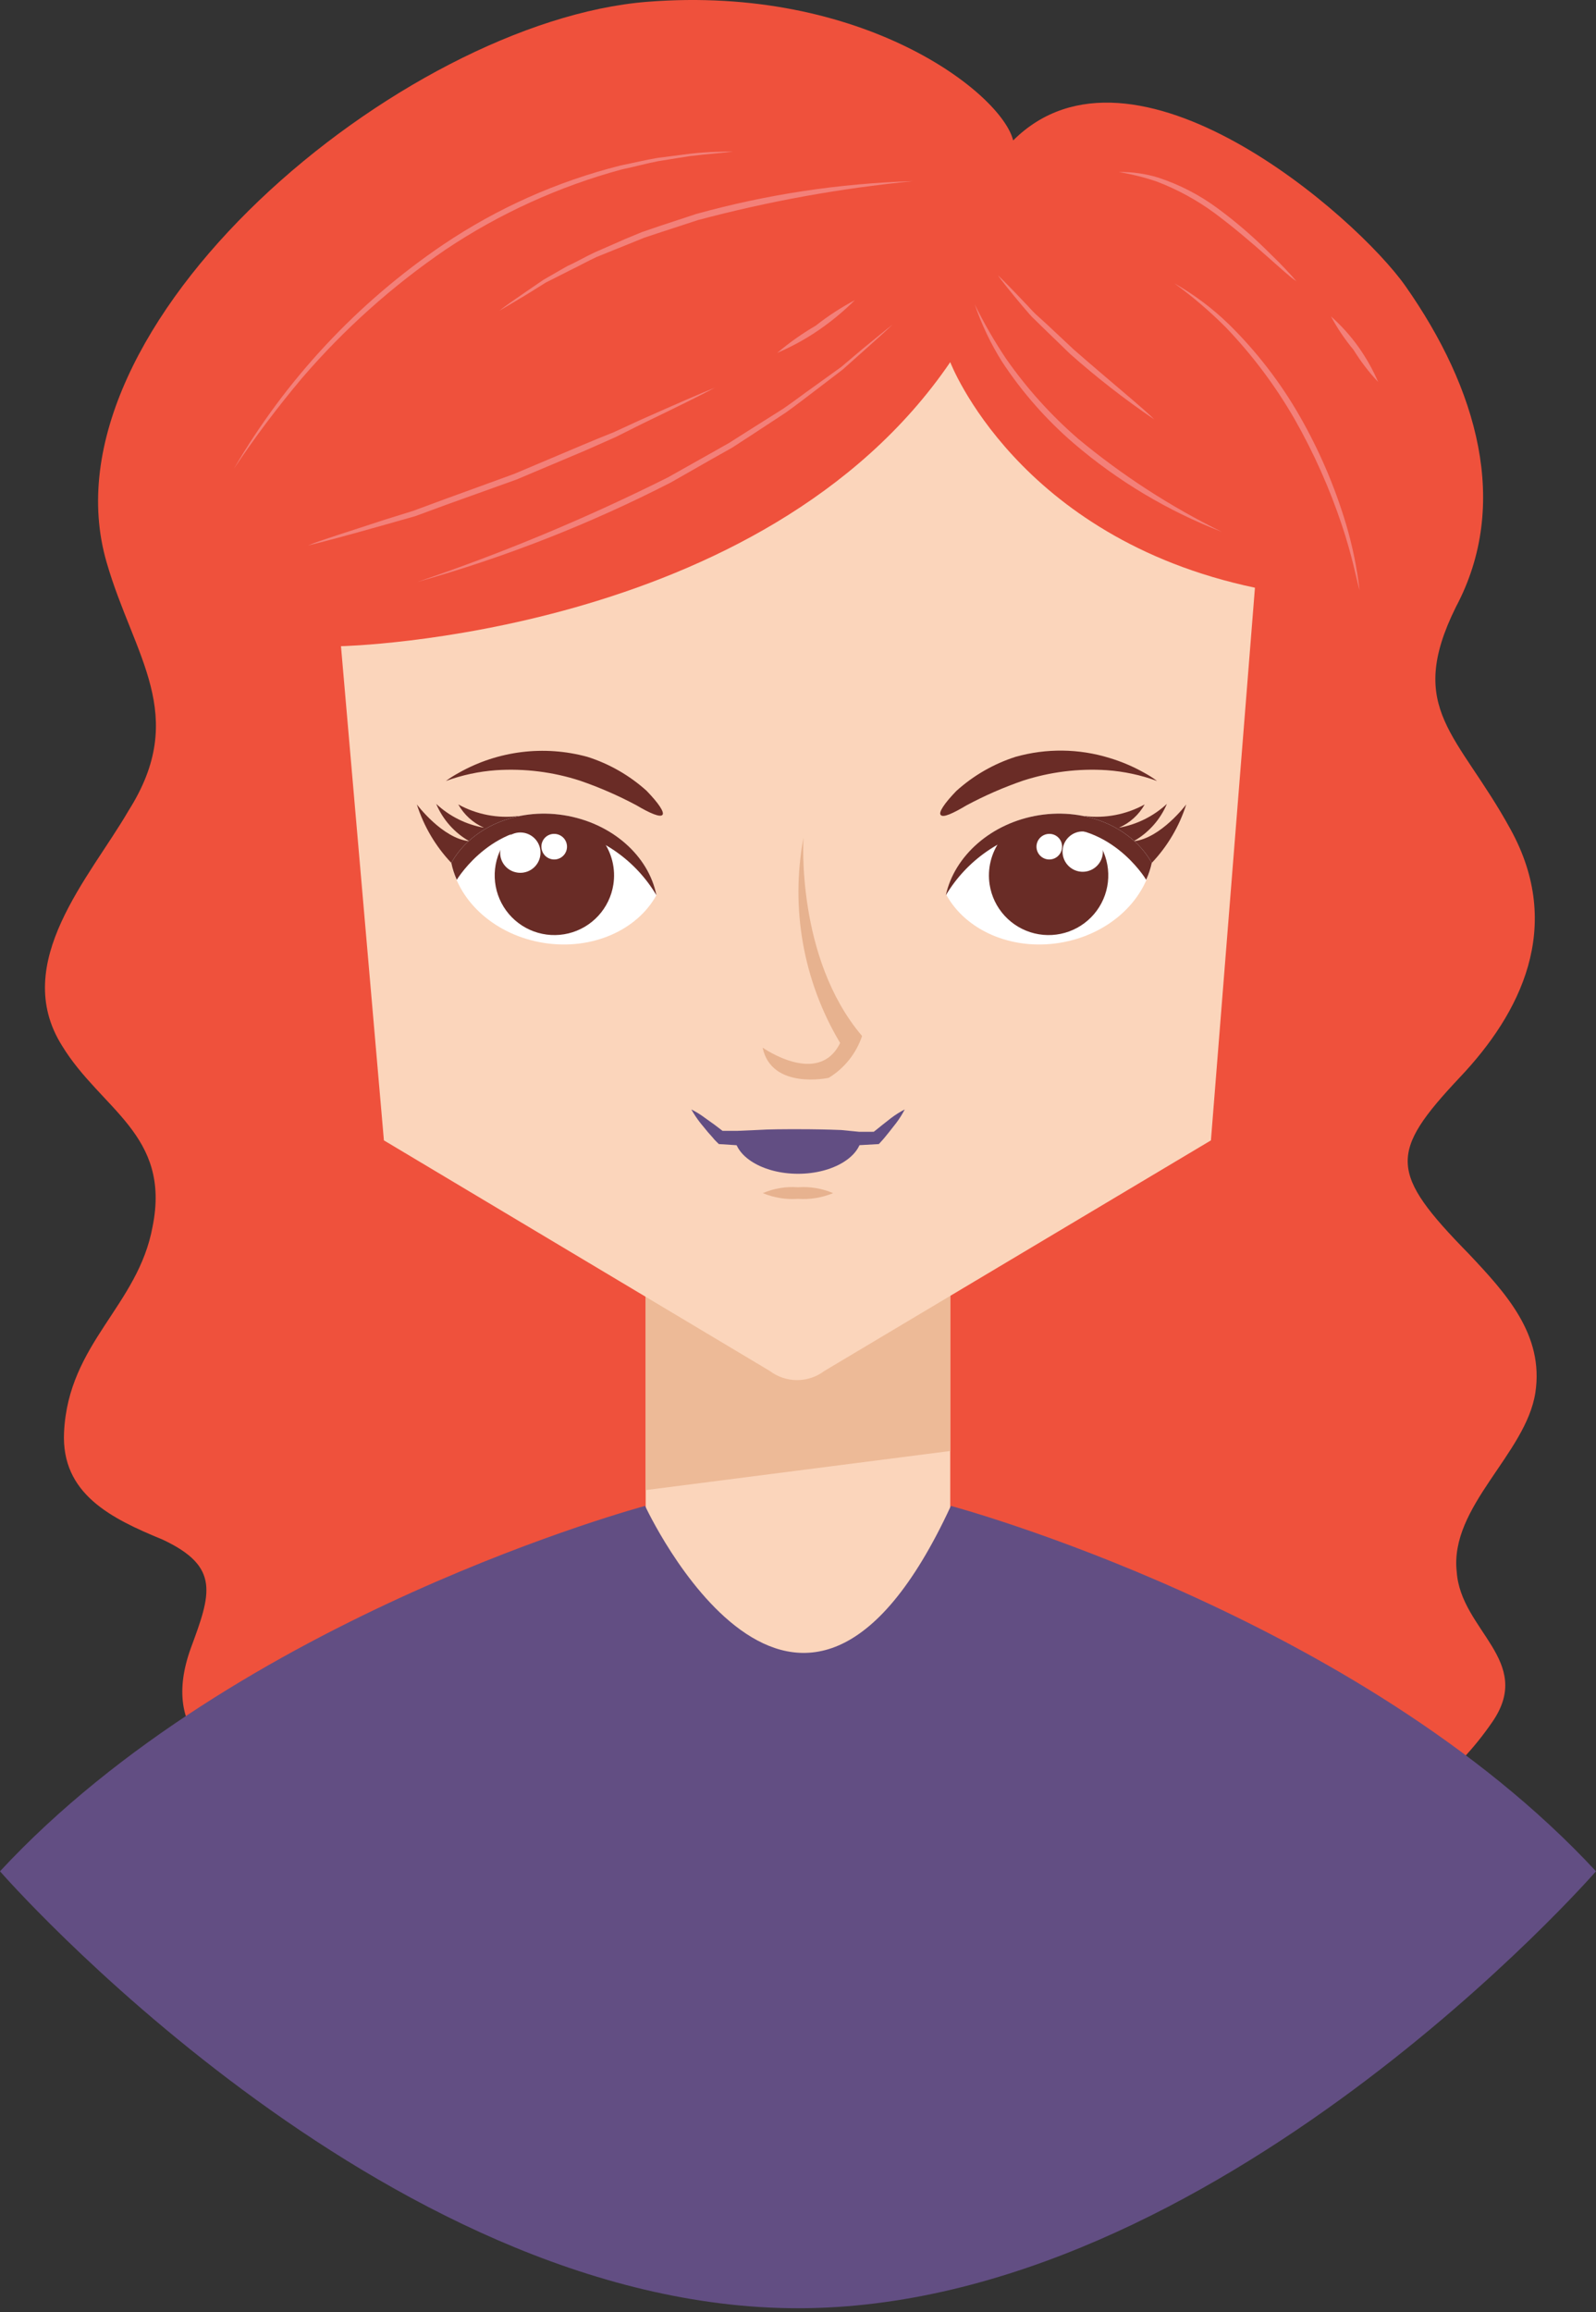<?xml version="1.0" encoding="UTF-8"?> <svg xmlns="http://www.w3.org/2000/svg" width="330" height="478" viewBox="0 0 330 478" fill="none"><rect x="0" y="0" width="330" height="478" fill="#333333" stroke="none"/> <path d="M209.49 29.032C207.095 19.311 178.496 -3.174 133.781 0.376C83.261 4.406 7.693 67.182 22.063 116.321C27.698 135.791 39.137 147.765 26.571 167.601C18.653 181.267 2.058 199.046 12.821 216.177C20.851 229.363 35.362 234.548 31.558 253.538C28.571 269.993 14.145 277.601 13.243 296.084C12.624 308.848 22.992 313.919 33.615 318.287C45.646 323.922 43.589 329.557 39.419 340.828C26.852 375.935 86.163 373.794 114.987 376.499L237.666 384.416C242.294 384.96 246.953 385.196 251.613 385.12C272.858 380.387 293.313 378.189 308.585 355.958C317.235 343.335 302.048 337.108 301.203 324.965C299.681 311.468 315.516 300.592 317.46 287.913C319.292 275.91 311.318 267.316 303.767 259.286C287.199 242.381 287.115 238.38 301.907 222.657C314.305 209.555 323.49 191.664 312.304 171.405C301.513 151.682 290.524 146.695 301.034 125.478C312.304 104.29 305.514 80.396 290.609 59.152C280.409 44.641 234.228 4.377 209.49 29.032Z" fill="#EF513C"></path> <path d="M196.48 252.184H133.506V396.642H196.48V252.184Z" fill="#FBD5BB"></path> <path d="M196.612 311.323C196.612 311.323 280.859 333.864 329.998 386.863C329.998 386.863 251.246 477.196 164.999 477.196C78.752 477.196 0 386.863 0 386.863C49.139 333.892 133.385 311.323 133.385 311.323C133.385 311.323 164.999 379.707 196.612 311.323Z" fill="#624E83"></path> <path d="M133.506 308.057L196.48 299.97V252.184H133.506V308.057Z" fill="#EDBA97"></path> <path d="M259.48 121.502L250.379 235.756L170.444 283.43C168.821 284.655 166.842 285.318 164.809 285.318C162.775 285.318 160.797 284.655 159.173 283.43L79.379 235.756L70.503 133.59C70.503 133.59 157.68 131.758 196.478 74.871C196.478 74.871 210.285 111.133 259.48 121.502Z" fill="#FBD5BB"></path> <path d="M194.503 168.472C194.024 167.965 195.235 166.105 197.743 163.513C201.275 160.326 205.443 157.925 209.971 156.469C216.329 154.671 223.071 154.749 229.385 156.694C231.895 157.447 234.315 158.477 236.598 159.765C237.52 160.265 238.405 160.83 239.246 161.456C235.911 160.233 232.421 159.483 228.878 159.23C222.997 158.842 217.097 159.578 211.493 161.4C207.495 162.78 203.613 164.476 199.884 166.471C197.039 168.162 194.982 169.12 194.503 168.472Z" fill="#6A2C26"></path> <path d="M238.148 178.392C241.408 174.953 243.845 170.82 245.277 166.304C245.277 166.304 239.98 173.348 234.401 173.912C237.482 172.168 239.9 169.453 241.276 166.191C238.509 168.749 235.067 170.46 231.358 171.122C233.611 170.14 235.481 168.448 236.683 166.304C232.889 168.398 228.529 169.236 224.229 168.699C227.804 173.24 232.649 176.614 238.148 178.392Z" fill="#692C26"></path> <path d="M214.844 168.531C224.818 166.953 234.145 171.208 238.146 178.393C236.539 186.479 228.988 193.354 219.014 194.932C209.04 196.51 199.713 192.283 195.712 185.07C197.318 176.984 204.926 170.109 214.844 168.531Z" fill="white"></path> <path d="M204.621 182.87C204.996 185.282 206.078 187.529 207.731 189.327C209.383 191.124 211.531 192.391 213.904 192.967C216.276 193.543 218.767 193.402 221.059 192.563C223.352 191.723 225.344 190.223 226.783 188.251C228.223 186.279 229.045 183.924 229.146 181.485C229.247 179.045 228.622 176.631 227.351 174.546C226.079 172.462 224.218 170.802 222.003 169.776C219.787 168.75 217.317 168.404 214.905 168.782C211.678 169.295 208.784 171.065 206.857 173.704C204.93 176.344 204.126 179.639 204.621 182.87Z" fill="#692C26"></path> <path d="M227.999 175.489C228.111 176.303 227.98 177.131 227.623 177.87C227.266 178.609 226.699 179.227 225.993 179.645C225.287 180.063 224.473 180.264 223.653 180.221C222.833 180.179 222.044 179.896 221.385 179.407C220.725 178.918 220.225 178.246 219.946 177.474C219.667 176.702 219.622 175.865 219.817 175.067C220.012 174.27 220.438 173.548 221.041 172.991C221.645 172.435 222.399 172.069 223.209 171.939C223.757 171.855 224.316 171.881 224.854 172.014C225.392 172.148 225.899 172.386 226.344 172.716C226.789 173.046 227.165 173.461 227.449 173.937C227.733 174.413 227.92 174.941 227.999 175.489Z" fill="white"></path> <path d="M214.844 168.531C224.818 166.953 234.145 171.208 238.146 178.393C237.889 179.596 237.502 180.767 236.991 181.886C236.765 181.492 229.158 169.151 215.295 171.32C211.221 172.085 207.357 173.707 203.957 176.077C200.557 178.448 197.699 181.513 195.572 185.07C197.319 176.984 204.926 170.109 214.844 168.531Z" fill="#692C26"></path> <path d="M164.996 245.45C162.51 245.262 160.016 245.678 157.726 246.662C160.024 247.618 162.513 248.023 164.996 247.845C167.478 248.016 169.965 247.611 172.265 246.662C169.973 245.684 167.481 245.269 164.996 245.45Z" fill="#E7B28F"></path> <path d="M178.167 234.66C178.167 239.055 172.279 242.662 165.009 242.662C157.74 242.662 151.851 239.055 151.851 234.66H178.167Z" fill="#624E83"></path> <path d="M165.062 233.448C162.019 233.448 159.117 233.448 156.412 233.617L152.552 233.786H150.777H149.932H149.622H149.397L148.805 233.335L147.734 232.518L145.762 231.109C144.879 230.44 143.936 229.855 142.944 229.362C143.501 230.348 144.132 231.29 144.832 232.18L146.382 234.068L147.283 235.082L147.762 235.646C148.044 235.927 148.326 236.237 148.636 236.519L152.552 236.773L156.412 236.942C159.23 236.942 162.048 236.942 165.062 236.942C168.077 236.942 171.12 236.942 173.853 236.942L177.742 236.745L181.715 236.519L182.56 235.589L183.011 235.054L183.856 234.011L185.293 232.18C185.965 231.294 186.559 230.351 187.068 229.362C186.079 229.872 185.137 230.466 184.25 231.138L182.419 232.574L181.376 233.42L180.841 233.842L180.644 233.983C180.532 233.965 180.418 233.965 180.306 233.983H179.46H177.657L173.938 233.617C171.12 233.504 168.134 233.448 165.062 233.448Z" fill="#624E83"></path> <path d="M173.711 215.617C166.093 202.871 163.397 187.779 166.132 173.184C166.132 173.184 164.526 198.035 178.248 214.18C177.038 217.787 174.593 220.85 171.345 222.83C171.345 222.83 159.539 225.394 157.679 216.575C157.679 216.575 169.26 224.746 173.711 215.617Z" fill="#E7B28F"></path> <path d="M91.656 50.557C73.939 62.558 59.148 78.389 48.377 96.879C52.723 90.377 57.426 84.122 62.465 78.142C71.177 68.012 81.18 59.069 92.219 51.544C103.352 44.11 115.618 38.534 128.538 35.032C131.356 34.441 133.751 33.764 136.118 33.314L142.654 32.271C146.599 31.792 149.67 31.595 151.642 31.341C149.67 31.341 146.571 31.341 142.598 31.792L136.005 32.637C133.61 33.032 131.074 33.652 128.313 34.215C115.239 37.497 102.835 43.027 91.656 50.557Z" fill="#F38079"></path> <path d="M138.126 98.682C121.353 107.079 104.021 114.309 86.254 120.321C104.376 115.234 121.942 108.343 138.69 99.753L147.143 94.935L151.397 92.54L155.257 90.032L162.47 85.299C164.724 83.693 166.781 82.087 168.754 80.593L174.248 76.395L178.643 72.479C181.264 70.14 183.292 68.308 184.56 67.097C183.18 68.168 181.066 69.915 178.333 72.14L173.938 75.86L168.303 79.917C166.302 81.326 164.217 82.932 161.963 84.481L154.637 89.102L150.777 91.554L146.692 93.864L138.126 98.682Z" fill="#F38079"></path> <path d="M106.305 97.976L91.907 103.217L85.427 105.612L79.454 107.471C71.987 109.951 66.352 111.641 63.675 112.768C66.493 112.12 72.128 110.599 79.792 108.429L85.849 106.711L92.358 104.316L106.812 99.131L120.9 93.186L127.268 90.368L132.903 87.551C140.032 84.113 145.329 81.493 147.837 80.141C145.188 81.183 139.75 83.55 132.537 86.762L126.902 89.354C124.845 90.171 122.704 91.045 120.506 91.975L106.305 97.976Z" fill="#F38079"></path> <path d="M168.669 67.323C165.853 68.967 163.185 70.853 160.695 72.958C163.717 71.666 166.605 70.08 169.317 68.224C171.974 66.391 174.463 64.326 176.755 62.054C173.907 63.563 171.2 65.326 168.669 67.323Z" fill="#F38079"></path> <path d="M143.925 44.245L136.402 46.725L132.768 47.965L129.358 49.373L122.934 52.191C120.934 53.121 119.102 54.22 117.299 55.009L112.396 57.826L108.48 60.503C106.141 62.137 104.366 63.321 103.239 64.25C104.479 63.546 106.339 62.391 108.874 60.897L112.847 58.418L117.806 55.91C119.581 55.065 121.413 54.022 123.441 53.093L129.866 50.5L133.275 49.12L136.769 47.965L144.264 45.513C158.859 41.619 173.748 38.924 188.782 37.455C173.611 37.905 158.55 40.185 143.925 44.245Z" fill="#F38079"></path> <path d="M222.955 90.735C217.322 85.859 212.315 80.303 208.049 74.195C205.631 70.588 203.456 66.823 201.541 62.925C202.954 67.075 204.845 71.046 207.176 74.759C211.316 81.057 216.313 86.747 222.025 91.664C231.117 99.447 241.463 105.63 252.624 109.951C242.013 104.734 232.054 98.284 222.955 90.735Z" fill="#F38079"></path> <path d="M221.976 72.225L216.538 67.125L214.058 64.871C213.297 64.138 212.649 63.349 211.973 62.673C209.325 59.856 207.296 57.827 206.338 56.897C207.099 58.052 208.93 60.306 211.41 63.265C212.058 63.998 212.706 64.815 213.438 65.576L215.861 67.942L221.243 73.155C226.75 78.041 232.567 82.568 238.656 86.707C236.627 84.594 229.837 79.1 221.976 72.225Z" fill="#F38079"></path> <path d="M251.836 43.12C248.07 40.318 243.873 38.148 239.41 36.696C236.791 35.896 234.062 35.515 231.323 35.569C233.974 36.002 236.584 36.653 239.128 37.513C243.406 39.141 247.443 41.34 251.131 44.05C259.443 50.249 265.642 56.589 268.037 58.138C267.163 57.068 265.219 54.926 262.402 52.221C259.114 48.926 255.582 45.884 251.836 43.12Z" fill="#F38079"></path> <path d="M280.836 71.664C279.198 69.375 277.307 67.277 275.201 65.409C276.52 67.873 278.087 70.195 279.878 72.341C281.339 74.715 283.038 76.933 284.949 78.962C283.846 76.388 282.467 73.941 280.836 71.664Z" fill="#F38079"></path> <path d="M268.771 86.089C264.768 79.085 259.819 72.666 254.063 67.014C250.679 63.731 246.892 60.89 242.793 58.561C246.59 61.314 250.161 64.367 253.471 67.69C258.977 73.439 263.764 79.835 267.729 86.737C271.669 93.674 274.925 100.978 277.449 108.546C279.562 114.829 280.492 119.816 281.112 122.042C280.579 117.385 279.637 112.784 278.295 108.292C275.976 100.553 272.78 93.104 268.771 86.089Z" fill="#F38079"></path> <path d="M219.604 175.011C219.61 175.536 219.459 176.051 219.171 176.491C218.884 176.93 218.472 177.274 217.989 177.478C217.505 177.683 216.972 177.74 216.456 177.641C215.941 177.542 215.466 177.292 215.093 176.922C214.72 176.553 214.465 176.081 214.36 175.567C214.256 175.052 214.306 174.518 214.506 174.033C214.706 173.547 215.045 173.132 215.481 172.84C215.917 172.547 216.43 172.391 216.955 172.391C217.302 172.387 217.646 172.452 217.967 172.582C218.288 172.712 218.58 172.905 218.827 173.149C219.073 173.392 219.268 173.682 219.402 174.002C219.535 174.322 219.604 174.665 219.604 175.011Z" fill="white"></path> <path d="M136.964 168.474C136.485 169.009 134.428 168.164 131.582 166.473C127.843 164.478 123.952 162.782 119.945 161.401C114.341 159.578 108.441 158.842 102.561 159.232C99.017 159.485 95.527 160.235 92.192 161.458C93.046 160.837 93.941 160.272 94.869 159.767C102.952 155.2 112.513 154.015 121.467 156.471C125.996 157.911 130.165 160.303 133.695 163.486C136.231 166.107 137.443 167.966 136.964 168.474Z" fill="#6A2C26"></path> <path d="M93.32 178.392C90.061 174.953 87.623 170.82 86.192 166.304C86.192 166.304 91.46 173.348 97.039 173.912C93.969 172.163 91.562 169.449 90.193 166.191C92.944 168.756 96.379 170.468 100.082 171.122C97.829 170.14 95.959 168.448 94.757 166.304C98.561 168.4 102.93 169.239 107.239 168.699C103.658 173.233 98.815 176.605 93.32 178.392Z" fill="#692C26"></path> <path d="M116.59 168.531C106.616 166.953 97.318 171.208 93.317 178.393C94.895 186.479 102.474 193.354 112.448 194.932C122.423 196.51 131.749 192.283 135.722 185.07C134.144 176.984 126.565 170.109 116.59 168.531Z" fill="white"></path> <path d="M126.821 182.874C126.445 185.287 125.361 187.535 123.707 189.332C122.053 191.129 119.903 192.395 117.529 192.969C115.155 193.544 112.664 193.4 110.371 192.558C108.079 191.716 106.087 190.212 104.65 188.238C103.212 186.263 102.393 183.906 102.296 181.466C102.199 179.025 102.828 176.611 104.104 174.528C105.379 172.445 107.245 170.788 109.463 169.766C111.681 168.743 114.153 168.403 116.565 168.786C119.791 169.299 122.682 171.07 124.604 173.711C126.527 176.351 127.324 179.647 126.821 182.874Z" fill="#692C26"></path> <path d="M103.491 175.487C103.382 176.036 103.385 176.601 103.5 177.149C103.615 177.696 103.84 178.215 104.162 178.673C104.483 179.131 104.894 179.52 105.369 179.815C105.845 180.11 106.375 180.305 106.928 180.39C107.737 180.519 108.566 180.407 109.312 180.068C110.058 179.729 110.687 179.178 111.122 178.483C111.556 177.788 111.776 176.981 111.755 176.162C111.733 175.343 111.471 174.549 111.001 173.878C110.53 173.207 109.873 172.69 109.11 172.39C108.348 172.091 107.514 172.023 106.713 172.194C105.911 172.366 105.179 172.77 104.606 173.356C104.033 173.941 103.645 174.682 103.491 175.487Z" fill="white"></path> <path d="M116.59 168.531C106.616 166.953 97.318 171.208 93.317 178.393C93.565 179.595 93.943 180.766 94.444 181.886C94.698 181.492 102.305 169.151 116.168 171.32C120.213 172.103 124.047 173.732 127.417 176.102C130.787 178.472 133.617 181.528 135.722 185.07C134.144 176.984 126.565 170.109 116.59 168.531Z" fill="#692C26"></path> <path d="M111.943 175.011C111.937 175.538 112.089 176.054 112.378 176.493C112.666 176.933 113.08 177.277 113.565 177.481C114.05 177.685 114.585 177.74 115.101 177.639C115.618 177.537 116.092 177.284 116.464 176.912C116.836 176.54 117.089 176.066 117.19 175.549C117.292 175.033 117.237 174.498 117.033 174.013C116.829 173.528 116.485 173.115 116.045 172.826C115.605 172.537 115.09 172.386 114.563 172.391C114.219 172.391 113.878 172.459 113.561 172.591C113.243 172.722 112.954 172.915 112.71 173.159C112.467 173.402 112.274 173.691 112.142 174.009C112.011 174.327 111.943 174.667 111.943 175.011Z" fill="white"></path> </svg> 